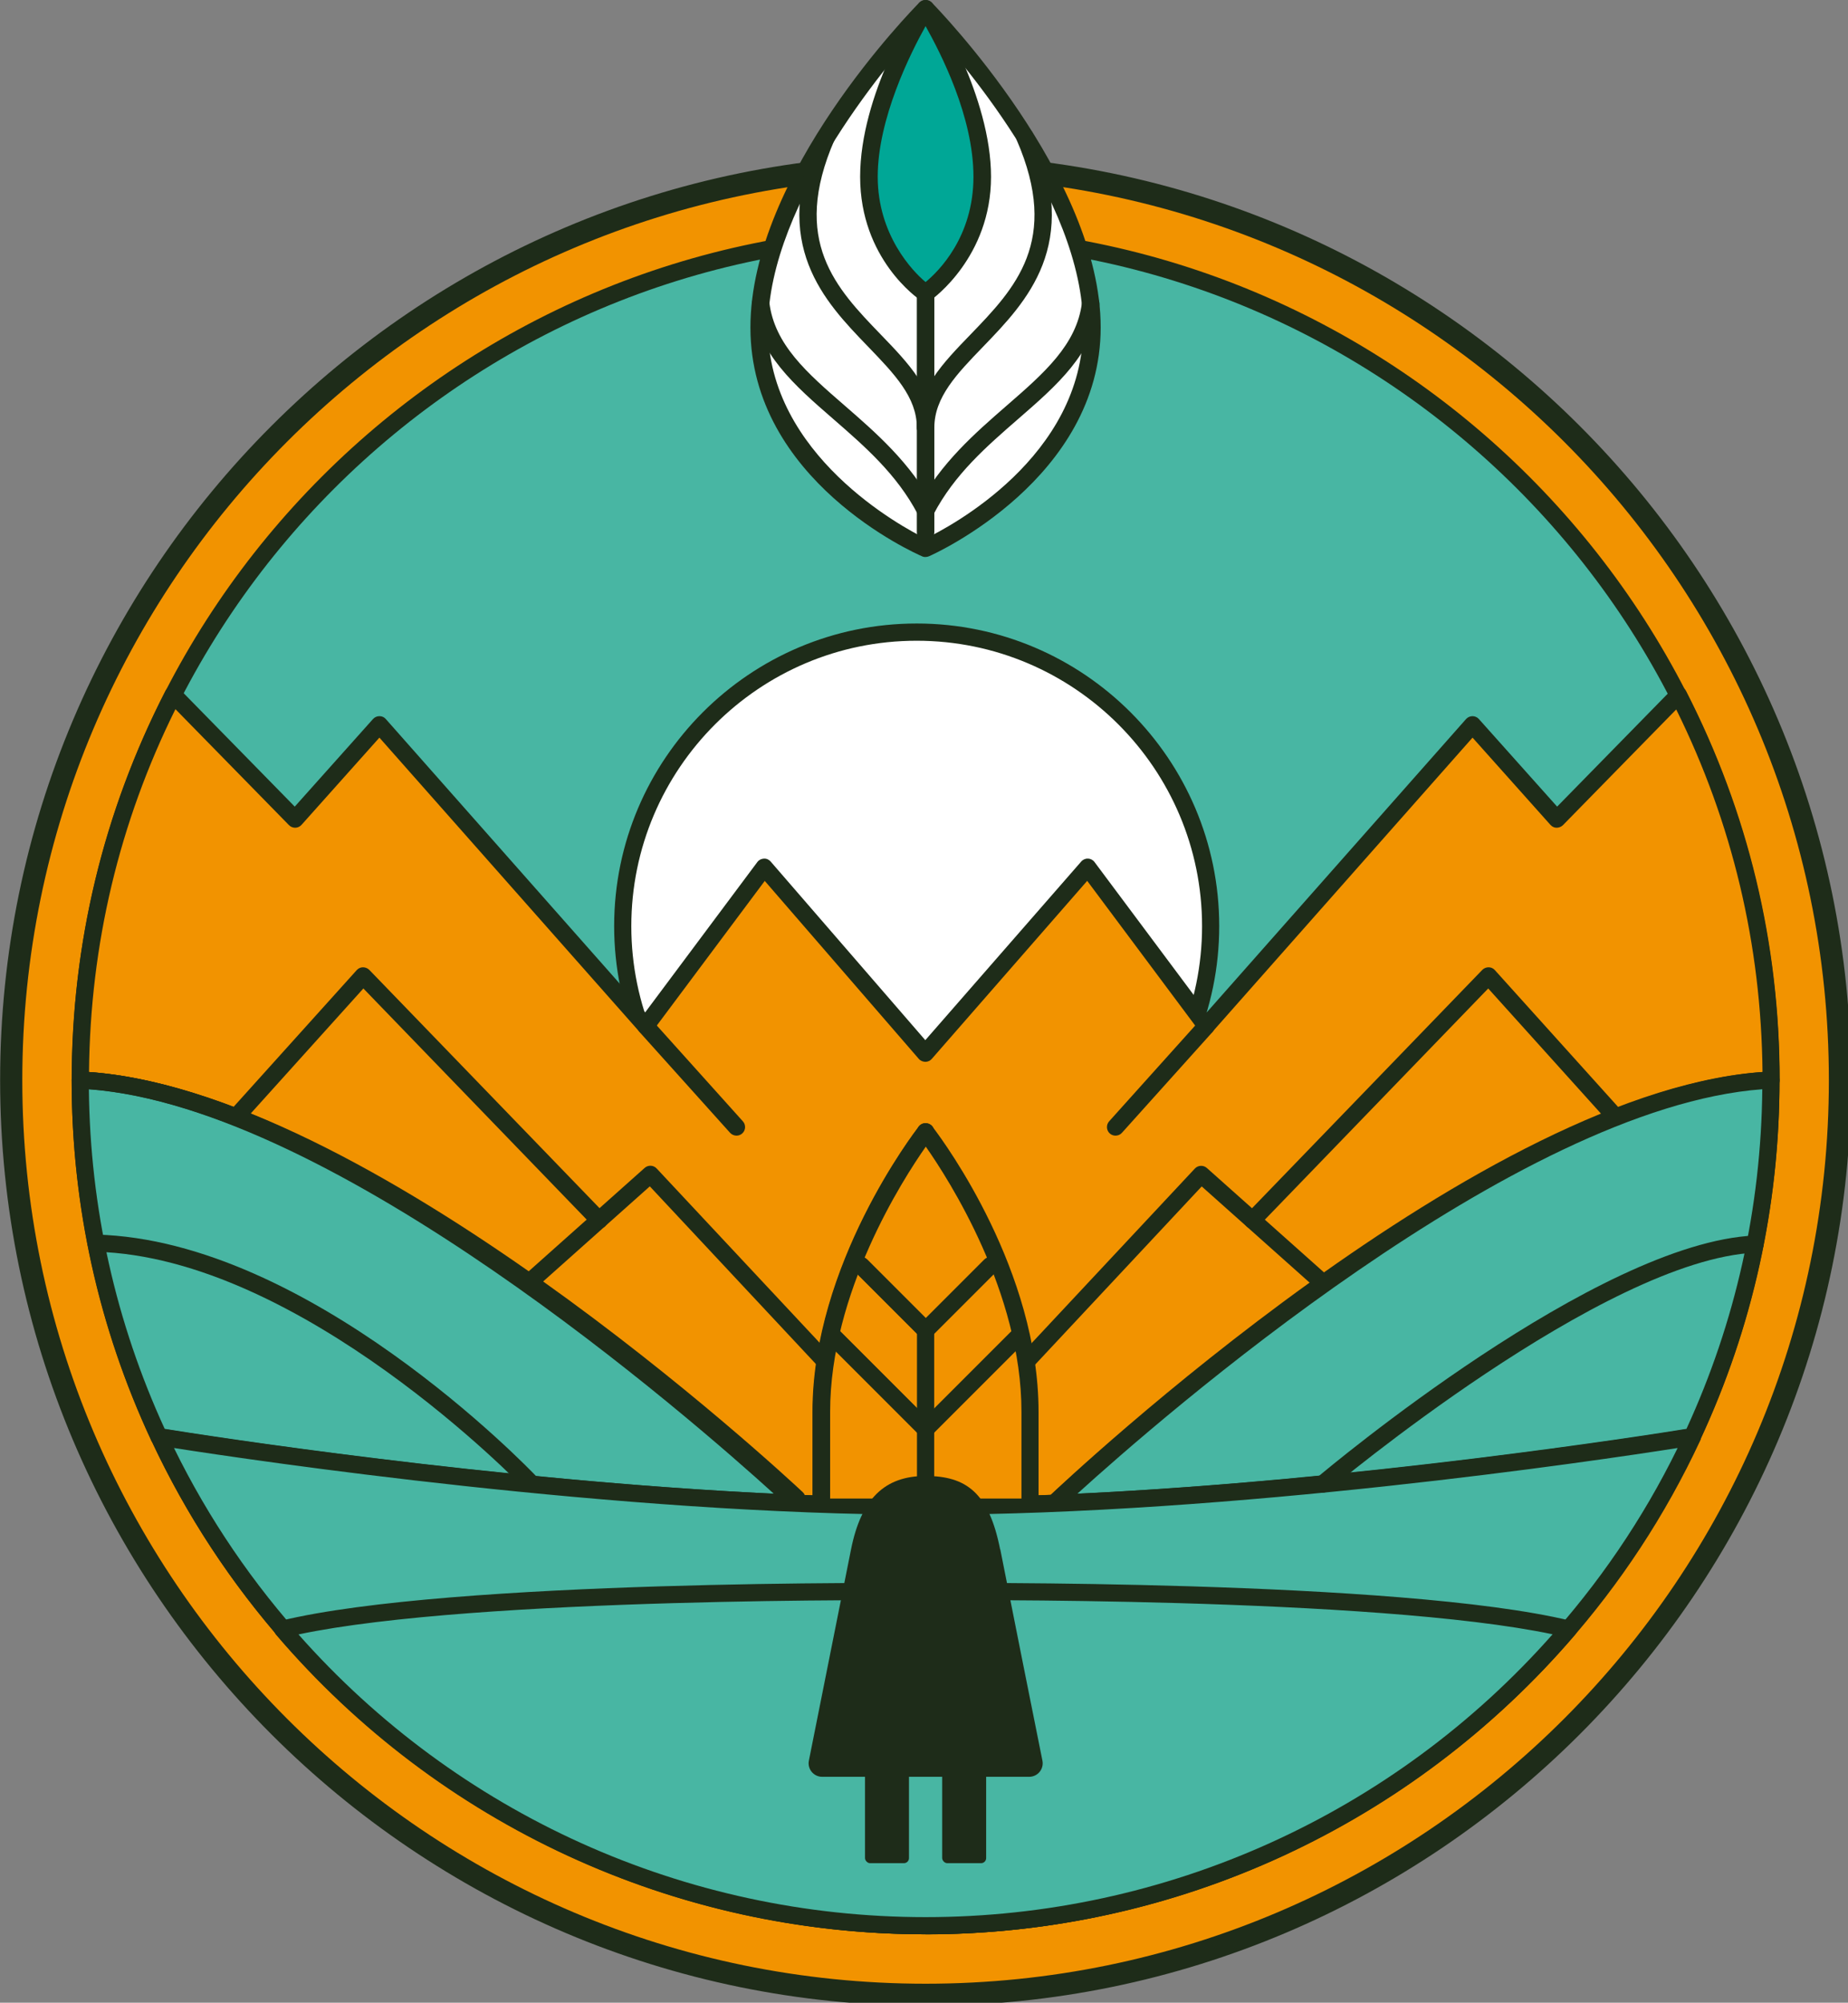 <svg width="69.363mm" height="75.15mm" version="1.1" viewBox="0 0 69.363 75.15" xmlns="http://www.w3.org/2000/svg">
 <rect x="0" y="0" width="69.363" height="75.15" fill="#808080" stroke="none"/>
 <defs>
  <style>.cls-1 {
        fill: #48b6a3;
      }

      .cls-1, .cls-2, .cls-3, .cls-4, .cls-5 {
        stroke-width: 0px;
      }

      .cls-2 {
        fill: #1e2c19;
      }

      .cls-3 {
        fill: #00a796;
      }

      .cls-4 {
        fill: #fff;
      }

      .cls-5 {
        fill: #f29300;
      }</style>
 </defs>
 <g transform="translate(242.34 -40.554)">
  <g transform="matrix(.265 0 0 .265 -246.57 40.554)">
   <circle class="cls-5" cx="147.06" cy="152.95" r="129.51"/>
   <path class="cls-2" d="m147.06 284.03c-72.28 0-131.08-58.8-131.08-131.08s58.8-131.08 131.08-131.08 131.08 58.8 131.08 131.08-58.8 131.08-131.08 131.08zm0-259.01c-70.54 0-127.94 57.39-127.94 127.94s57.39 127.94 127.94 127.94 127.94-57.39 127.94-127.94-57.4-127.94-127.94-127.94z"/>
   <circle class="cls-1" cx="147.06" cy="152.95" r="119.74"/>
   <path class="cls-2" d="m147.06 273.9c-66.69 0-120.95-54.26-120.95-120.95s54.26-120.95 120.95-120.95 120.95 54.26 120.95 120.95-54.26 120.95-120.95 120.95zm0-239.47c-65.35 0-118.52 53.17-118.52 118.52s53.17 118.52 118.52 118.52 118.52-53.17 118.52-118.52-53.17-118.52-118.52-118.52z"/>
   <circle class="cls-4" cx="145.8" cy="131.15" r="41.63"/>
   <path class="cls-2" d="m145.8 173.99c-23.63 0-42.85-19.22-42.85-42.85s19.22-42.85 42.85-42.85 42.85 19.22 42.85 42.85-19.22 42.85-42.85 42.85zm0-83.26c-22.29 0-40.42 18.13-40.42 40.42s18.13 40.42 40.42 40.42 40.42-18.13 40.42-40.42-18.13-40.42-40.42-40.42z"/>
   <path class="cls-5" d="m266.82 152.95c-40.01 1.8-100.68 59.14-101.5 59.92-6.16.25-12.29.4-18.27.4h-.06c-5.94 0-12.03-.14-18.14-.39 0 0-61.23-58.12-101.51-59.92 0-19.66 4.74-38.23 13.14-54.59l17.27 17.63 11.94-13.37 37.72 42.66 16.78-22.48 22.81 26.34 23-26.34 16.78 22.48 37.72-42.66 11.94 13.37 17.23-17.59c8.39 16.36 13.12 34.9 13.12 54.55z"/>
   <path class="cls-2" d="m147.05 214.49c-5.68 0-11.8-.13-18.24-.39-.29-.01-.57-.13-.79-.33-.61-.58-61.36-57.82-100.73-59.59-.65-.03-1.16-.56-1.16-1.21 0-19.43 4.47-37.99 13.27-55.15.18-.35.51-.59.9-.65s.78.07 1.05.35l16.36 16.7 11.08-12.4c.23-.26.56-.41.91-.41.39 0 .68.15.91.41l36.73 41.54 15.89-21.29c.22-.3.56-.47.93-.49s.72.14.96.42l21.9 25.29 22.08-25.29c.24-.28.6-.44.96-.42.37.01.71.19.93.49l15.89 21.29 36.73-41.54c.23-.26.58-.41.91-.41.35 0 .68.15.91.41l11.08 12.4 16.32-16.66c.27-.28.66-.41 1.05-.35s.72.3.9.65c8.79 17.16 13.25 35.7 13.25 55.11 0 .65-.51 1.19-1.16 1.21-39.42 1.77-100.11 59.01-100.72 59.58-.21.2-.49.32-.79.33-6.42.27-12.59.4-18.32.4zm-17.68-2.81c6.24.25 12.17.37 17.63.37s11.59-.13 17.82-.38c4.92-4.59 62.03-57.13 100.78-59.87-.17-18.03-4.28-35.29-12.22-51.34l-16.04 16.38c-.24.24-.56.36-.9.37-.34 0-.65-.15-.88-.41l-11.03-12.35-36.82 41.64c-.24.27-.6.42-.96.41-.37-.02-.71-.19-.92-.49l-15.88-21.28-22.01 25.21c-.23.26-.56.42-.92.42-.36-.02-.69-.15-.92-.42l-21.82-25.2-15.88 21.27c-.22.29-.56.47-.92.49s-.72-.14-.96-.41l-36.82-41.64-11.03 12.35c-.22.25-.54.4-.88.41-.34 0-.66-.12-.9-.37l-16.08-16.42c-7.96 16.05-12.07 33.32-12.24 51.38 39.13 2.73 95.42 54.82 100.79 59.88zm137.45-58.73h.01z"/>
   <path class="cls-1" d="m128.83 212.88c-44.54-1.84-90.38-9.45-90.38-9.45-7.14-15.34-11.13-32.44-11.13-50.48 40.28 1.81 101.51 59.92 101.51 59.92z"/>
   <path class="cls-2" d="m128.83 214.09h-.05c-44.11-1.82-90.07-9.39-90.52-9.46-.4-.07-.73-.32-.9-.69-7.46-16.02-11.25-33.18-11.25-50.99 0-.33.14-.65.38-.88s.55-.35.9-.34c40.27 1.81 99.78 57.87 102.29 60.26.37.35.48.89.28 1.36-.19.45-.63.74-1.12.74zm-89.54-11.76c5.53.89 46.18 7.27 86.27 9.18-11.61-10.54-62.16-54.69-97.01-57.27.18 16.78 3.79 32.95 10.74 48.09z"/>
   <path class="cls-1" d="m165.28 212.88c44.54-1.84 90.38-9.45 90.38-9.45 7.14-15.34 11.13-32.44 11.13-50.48-40.28 1.81-101.51 59.92-101.51 59.92z"/>
   <path class="cls-2" d="m165.28 214.09c-.49 0-.93-.29-1.12-.74-.2-.47-.08-1.01.28-1.36 2.51-2.39 62.02-58.45 102.29-60.26.33-.01.65.11.9.34.24.23.38.55.38.88 0 17.81-3.78 34.97-11.25 50.99-.17.36-.51.62-.9.69-.46.08-46.42 7.64-90.52 9.46h-.05zm100.29-59.85c-34.85 2.58-85.4 46.73-97.01 57.27 40.09-1.91 80.74-8.29 86.27-9.18 6.95-15.14 10.57-31.31 10.74-48.09z"/>
   <path class="cls-1" d="m255.67 203.47c-19.05 40.88-60.51 69.21-108.59 69.21s-89.54-28.34-108.59-69.22c0 0 59.23 9.8 108.47 9.8h.06c48.35 0 106.51-9.45 108.65-9.8z"/>
   <path class="cls-2" d="m147.09 273.9c-46.84 0-89.9-27.45-109.69-69.92-.19-.41-.14-.89.13-1.25s.72-.54 1.17-.46c.59.1 59.7 9.79 108.27 9.79h.05c48.22 0 106.02-9.38 108.45-9.78.45-.07.89.11 1.17.47.27.36.32.84.13 1.25-19.79 42.47-62.85 69.91-109.69 69.91zm-106.49-68.87c19.82 40.44 61.36 66.44 106.49 66.44s86.68-26 106.49-66.43c-11.53 1.81-62.92 9.45-106.5 9.45h-.05c-43.38 0-95.03-7.67-106.43-9.45z"/>
   <path class="cls-1" d="m238.13 230.68c-21.96 25.71-54.61 42.01-91.08 42.01s-69.11-16.29-91.07-42c24.03-5.84 88.77-5.33 91.07-5.3h.06c2.28-.02 66.94-.54 91.02 5.29z"/>
   <path class="cls-2" d="m147.05 273.9c-35.43 0-68.96-15.46-91.99-42.42-.27-.32-.36-.76-.23-1.16s.46-.71.87-.81c24.15-5.87 88.64-5.36 91.37-5.34 2.77-.02 67.15-.53 91.35 5.33.41.1.74.4.87.81.13.4.04.84-.23 1.16-23.04 26.97-56.57 42.44-92 42.44zm-88.82-42.47c22.52 25.47 54.77 40.04 88.82 40.04s66.3-14.57 88.82-40.05c-25.27-5.32-86.11-4.84-88.75-4.81-2.73-.03-63.67-.5-88.89 4.83z"/>
   <path class="cls-4" d="m170.62 46.37c0 21.09-23.57 31.27-23.57 31.27s-23.57-10.17-23.57-31.27 23.58-45.13 23.58-45.13 23.57 24.03 23.57 45.12z"/>
   <path class="cls-2" d="m147.06 78.88c-.17 0-.34-.03-.49-.1-.99-.43-24.32-10.75-24.32-32.41s22.94-45 23.92-46c.47-.48 1.31-.48 1.77 0 .98 1 23.92 24.64 23.92 45.99s-23.32 31.98-24.32 32.41c-.16.07-.32.1-.49.1zm0-75.83c-4.25 4.61-22.32 25.28-22.32 43.31s18.99 28.3 22.32 29.9c3.33-1.6 22.32-11.54 22.32-29.9s-18.07-38.69-22.32-43.31z"/>
   <path class="cls-2" d="m132.26 213.41c-.67 0-1.22-.54-1.22-1.22v-12.28c0-20.83 14.44-39.61 15.06-40.4.41-.53 1.18-.62 1.71-.21s.63 1.18.21 1.71c-.15.19-14.54 18.93-14.54 38.9v12.28c0 .67-.54 1.22-1.22 1.22z"/>
   <path class="cls-5" d="m161.86 212.2v-12.28c0-20.65-14.8-39.65-14.8-39.65h.06s-14.8 19-14.8 39.65v12.28z"/>
   <path class="cls-2" d="m161.86 213.41c-.67 0-1.22-.54-1.22-1.22v-12.28c0-16.89-10.28-32.88-13.55-37.54-3.28 4.67-13.55 20.66-13.55 37.54v12.28c0 .67-.54 1.22-1.22 1.22s-1.22-.54-1.22-1.22v-12.28c0-19.63 12.83-37.45 14.82-40.09.01-.03.03-.06.04-.1.2-.42.63-.68 1.09-.68s.92.26 1.12.68c1.72 2.26 14.89 20.29 14.89 40.18v12.28c0 .67-.54 1.22-1.22 1.22z"/>
   <path class="cls-3" d="m155.08 25.03c0 11.12-8.02 16.48-8.02 16.48s-8.02-5.36-8.02-16.48 8.02-23.79 8.02-23.79 8.02 12.67 8.02 23.79z"/>
   <path class="cls-2" d="m147.06 42.75c-.24 0-.48-.07-.69-.21-.35-.23-8.58-5.86-8.58-17.51s7.88-23.92 8.22-24.45c.23-.36.62-.58 1.05-.58s.82.22 1.05.58c.34.53 8.22 13.1 8.22 24.45s-8.23 17.28-8.58 17.51c-.21.14-.45.21-.69.21zm0-39.05c-2.14 3.83-6.78 13.1-6.78 21.32s4.92 13.38 6.78 14.92c1.86-1.53 6.78-6.4 6.78-14.92s-4.65-17.5-6.78-21.32z"/>
   <path class="cls-2" d="m147.06 76.61c-.69 0-1.24-.56-1.24-1.24v-33.86c0-.69.56-1.24 1.24-1.24s1.24.56 1.24 1.24v33.86c0 .69-.56 1.24-1.24 1.24z"/>
   <path class="cls-2" d="m157.62 219.4c-1.58-8-4.78-10.4-10.56-10.4s-9.12 3.2-10.56 10.4l-5.97 29.91c-.24 1.18.67 2.29 1.88 2.29h29.32c1.21 0 2.11-1.1 1.88-2.28-1.25-6.21-4.69-23.41-5.97-29.92z"/>
   <rect class="cls-2" x="138.48" y="248.86" width="6.23" height="14.97" rx=".72" ry=".72"/>
   <rect class="cls-2" x="149.41" y="248.86" width="6.23" height="14.97" rx=".72" ry=".72"/>
   <path class="cls-2" d="m147.06 61.77c-.69 0-1.24-.56-1.24-1.24 0-4.29-3.2-7.6-6.9-11.44-6.21-6.43-13.93-14.42-7.03-30.27.27-.63 1.01-.92 1.63-.64.63.27.92 1.01.64 1.63-6.24 14.32.26 21.04 6.54 27.55 3.91 4.05 7.6 7.87 7.6 13.16 0 .69-.56 1.24-1.24 1.24z"/>
   <path class="cls-2" d="m147.06 73.5c-.45 0-.88-.24-1.1-.67-2.96-5.67-7.55-9.65-11.99-13.51-5.48-4.76-10.66-9.26-11.51-16.17-.08-.68.4-1.3 1.08-1.39.68-.08 1.3.4 1.39 1.08.74 5.97 5.34 9.97 10.68 14.6 4.4 3.82 9.38 8.15 12.56 14.23.32.61.08 1.36-.52 1.68-.18.1-.38.14-.57.14z"/>
   <path class="cls-2" d="m147.06 61.77c-.69 0-1.24-.56-1.24-1.24 0-5.29 3.69-9.12 7.6-13.16 6.28-6.5 12.77-13.23 6.54-27.55-.27-.63.01-1.36.64-1.63s1.36.01 1.63.64c6.9 15.84-.82 23.84-7.03 30.27-3.7 3.83-6.9 7.15-6.9 11.44 0 .69-.56 1.24-1.24 1.24z"/>
   <path class="cls-2" d="m147.06 73.5c-.19 0-.39-.05-.57-.14-.61-.32-.84-1.07-.52-1.68 3.18-6.08 8.17-10.41 12.56-14.23 5.33-4.63 9.94-8.64 10.68-14.6.08-.68.71-1.16 1.39-1.08s1.16.7 1.08 1.39c-.85 6.91-6.03 11.41-11.51 16.17-4.44 3.86-9.03 7.84-11.99 13.51-.22.42-.65.67-1.1.67z"/>
   <path class="cls-2" d="m147.06 213.41c-.67 0-1.22-.54-1.22-1.22v-23.87c0-.67.54-1.22 1.22-1.22s1.22.54 1.22 1.22v23.87c0 .67-.54 1.22-1.22 1.22z"/>
   <path class="cls-2" d="m147.06 203.59c-.31 0-.62-.12-.86-.36l-12.94-12.94c-.47-.48-.47-1.24 0-1.72.47-.47 1.25-.47 1.72 0l12.94 12.94c.47.48.47 1.24 0 1.72-.24.24-.55.36-.86.36z"/>
   <path class="cls-2" d="m147 189.54c-.31 0-.62-.12-.86-.36l-9.12-9.12c-.47-.48-.47-1.24 0-1.72.47-.47 1.25-.47 1.72 0l9.12 9.12c.47.48.47 1.24 0 1.72-.24.24-.55.36-.86.36z"/>
   <path class="cls-2" d="m147.06 203.59c-.31 0-.62-.12-.86-.36-.47-.48-.47-1.24 0-1.72l12.94-12.94c.47-.47 1.25-.47 1.72 0 .47.48.47 1.24 0 1.72l-12.94 12.94c-.24.24-.55.36-.86.36z"/>
   <path class="cls-2" d="m147.12 189.54c-.31 0-.62-.12-.86-.36-.47-.48-.47-1.24 0-1.72l9.12-9.12c.47-.47 1.25-.47 1.72 0 .47.48.47 1.24 0 1.72l-9.12 9.12c-.24.24-.55.36-.86.36z"/>
   <path class="cls-2" d="m128.83 213.41c-.3 0-.6-.11-.83-.33-.61-.57-61.36-57.15-100.73-58.92-.67-.03-1.19-.6-1.16-1.27s.6-1.17 1.27-1.16c40.27 1.81 99.77 57.21 102.29 59.57.49.46.51 1.23.05 1.72-.24.25-.56.38-.89.38z"/>
   <path class="cls-2" d="m91.12 211.18c-.32 0-.64-.13-.88-.38-.31-.33-31.61-32.8-60.71-33.55-.67-.02-1.2-.58-1.18-1.25s.57-1.23 1.25-1.18c30.11.78 61.1 32.94 62.4 34.31.46.49.44 1.26-.04 1.72-.24.22-.54.34-.84.34z"/>
   <path class="cls-2" d="m147.12 203.59c-.31 0-.62-.12-.86-.36l-12.94-12.94c-.47-.48-.47-1.24 0-1.72.47-.47 1.25-.47 1.72 0l12.94 12.94c.47.48.47 1.24 0 1.72-.24.24-.55.36-.86.36z"/>
   <path class="cls-2" d="m147.06 189.54c-.31 0-.62-.12-.86-.36l-9.12-9.12c-.47-.48-.47-1.24 0-1.72.47-.47 1.25-.47 1.72 0l9.12 9.12c.47.48.47 1.24 0 1.72-.24.24-.55.36-.86.36z"/>
   <path class="cls-2" d="m203.29 211.36c-.35 0-.69-.15-.93-.43-.43-.51-.37-1.28.15-1.71 1.61-1.36 39.7-33.27 61.99-34.27.67 0 1.24.49 1.27 1.16s-.49 1.24-1.16 1.27c-21.46.96-60.14 33.37-60.53 33.7-.23.19-.51.29-.78.29z"/>
   <path class="cls-2" d="m161.54 193.77c-.3 0-.6-.11-.83-.33-.49-.46-.52-1.23-.06-1.72l24.55-26.25c.45-.48 1.2-.52 1.7-.08l17.19 15.32c.5.45.55 1.22.1 1.72s-1.21.55-1.72.1l-16.3-14.53-23.74 25.39c-.24.26-.56.39-.89.39z"/>
   <path class="cls-2" d="m120.28 160.81c-.33 0-.67-.14-.91-.4l-12.85-14.3c-.45-.5-.41-1.27.09-1.72s1.27-.41 1.72.09l12.85 14.3c.45.5.41 1.27-.09 1.72-.23.21-.52.31-.81.31z"/>
   <path class="cls-2" d="m173.96 160.81c-.29 0-.58-.1-.81-.31-.5-.45-.54-1.22-.09-1.72l12.85-14.3c.45-.5 1.22-.54 1.72-.09s.54 1.22.09 1.72l-12.85 14.3c-.24.27-.57.4-.91.4z"/>
   <path class="cls-2" d="m132.63 193.77c-.33 0-.65-.13-.89-.39l-23.74-25.39-16.3 14.53c-.5.45-1.27.4-1.72-.1s-.4-1.27.1-1.72l17.19-15.32c.49-.44 1.25-.41 1.7.08l24.55 26.25c.46.49.43 1.26-.06 1.72-.23.22-.53.33-.83.33z"/>
   <path class="cls-2" d="m100.82 173.99c-.32 0-.64-.12-.87-.37l-32.52-33.65-17.14 19.02c-.45.5-1.22.54-1.72.09s-.54-1.22-.09-1.72l18.01-19.99c.23-.25.54-.4.88-.4.33 0 .66.13.9.37l33.43 34.59c.47.48.45 1.25-.03 1.72-.24.23-.54.34-.85.34z"/>
   <path class="cls-2" d="m193.36 173.99c-.3 0-.61-.11-.85-.34-.48-.47-.5-1.24-.03-1.72l33.43-34.59c.23-.24.56-.37.9-.37s.66.15.88.4l18.01 19.99c.45.5.41 1.27-.09 1.72s-1.27.41-1.72-.09l-17.14-19.02-32.52 33.65c-.24.25-.56.37-.87.37z"/>
  </g>
 </g>
</svg>
